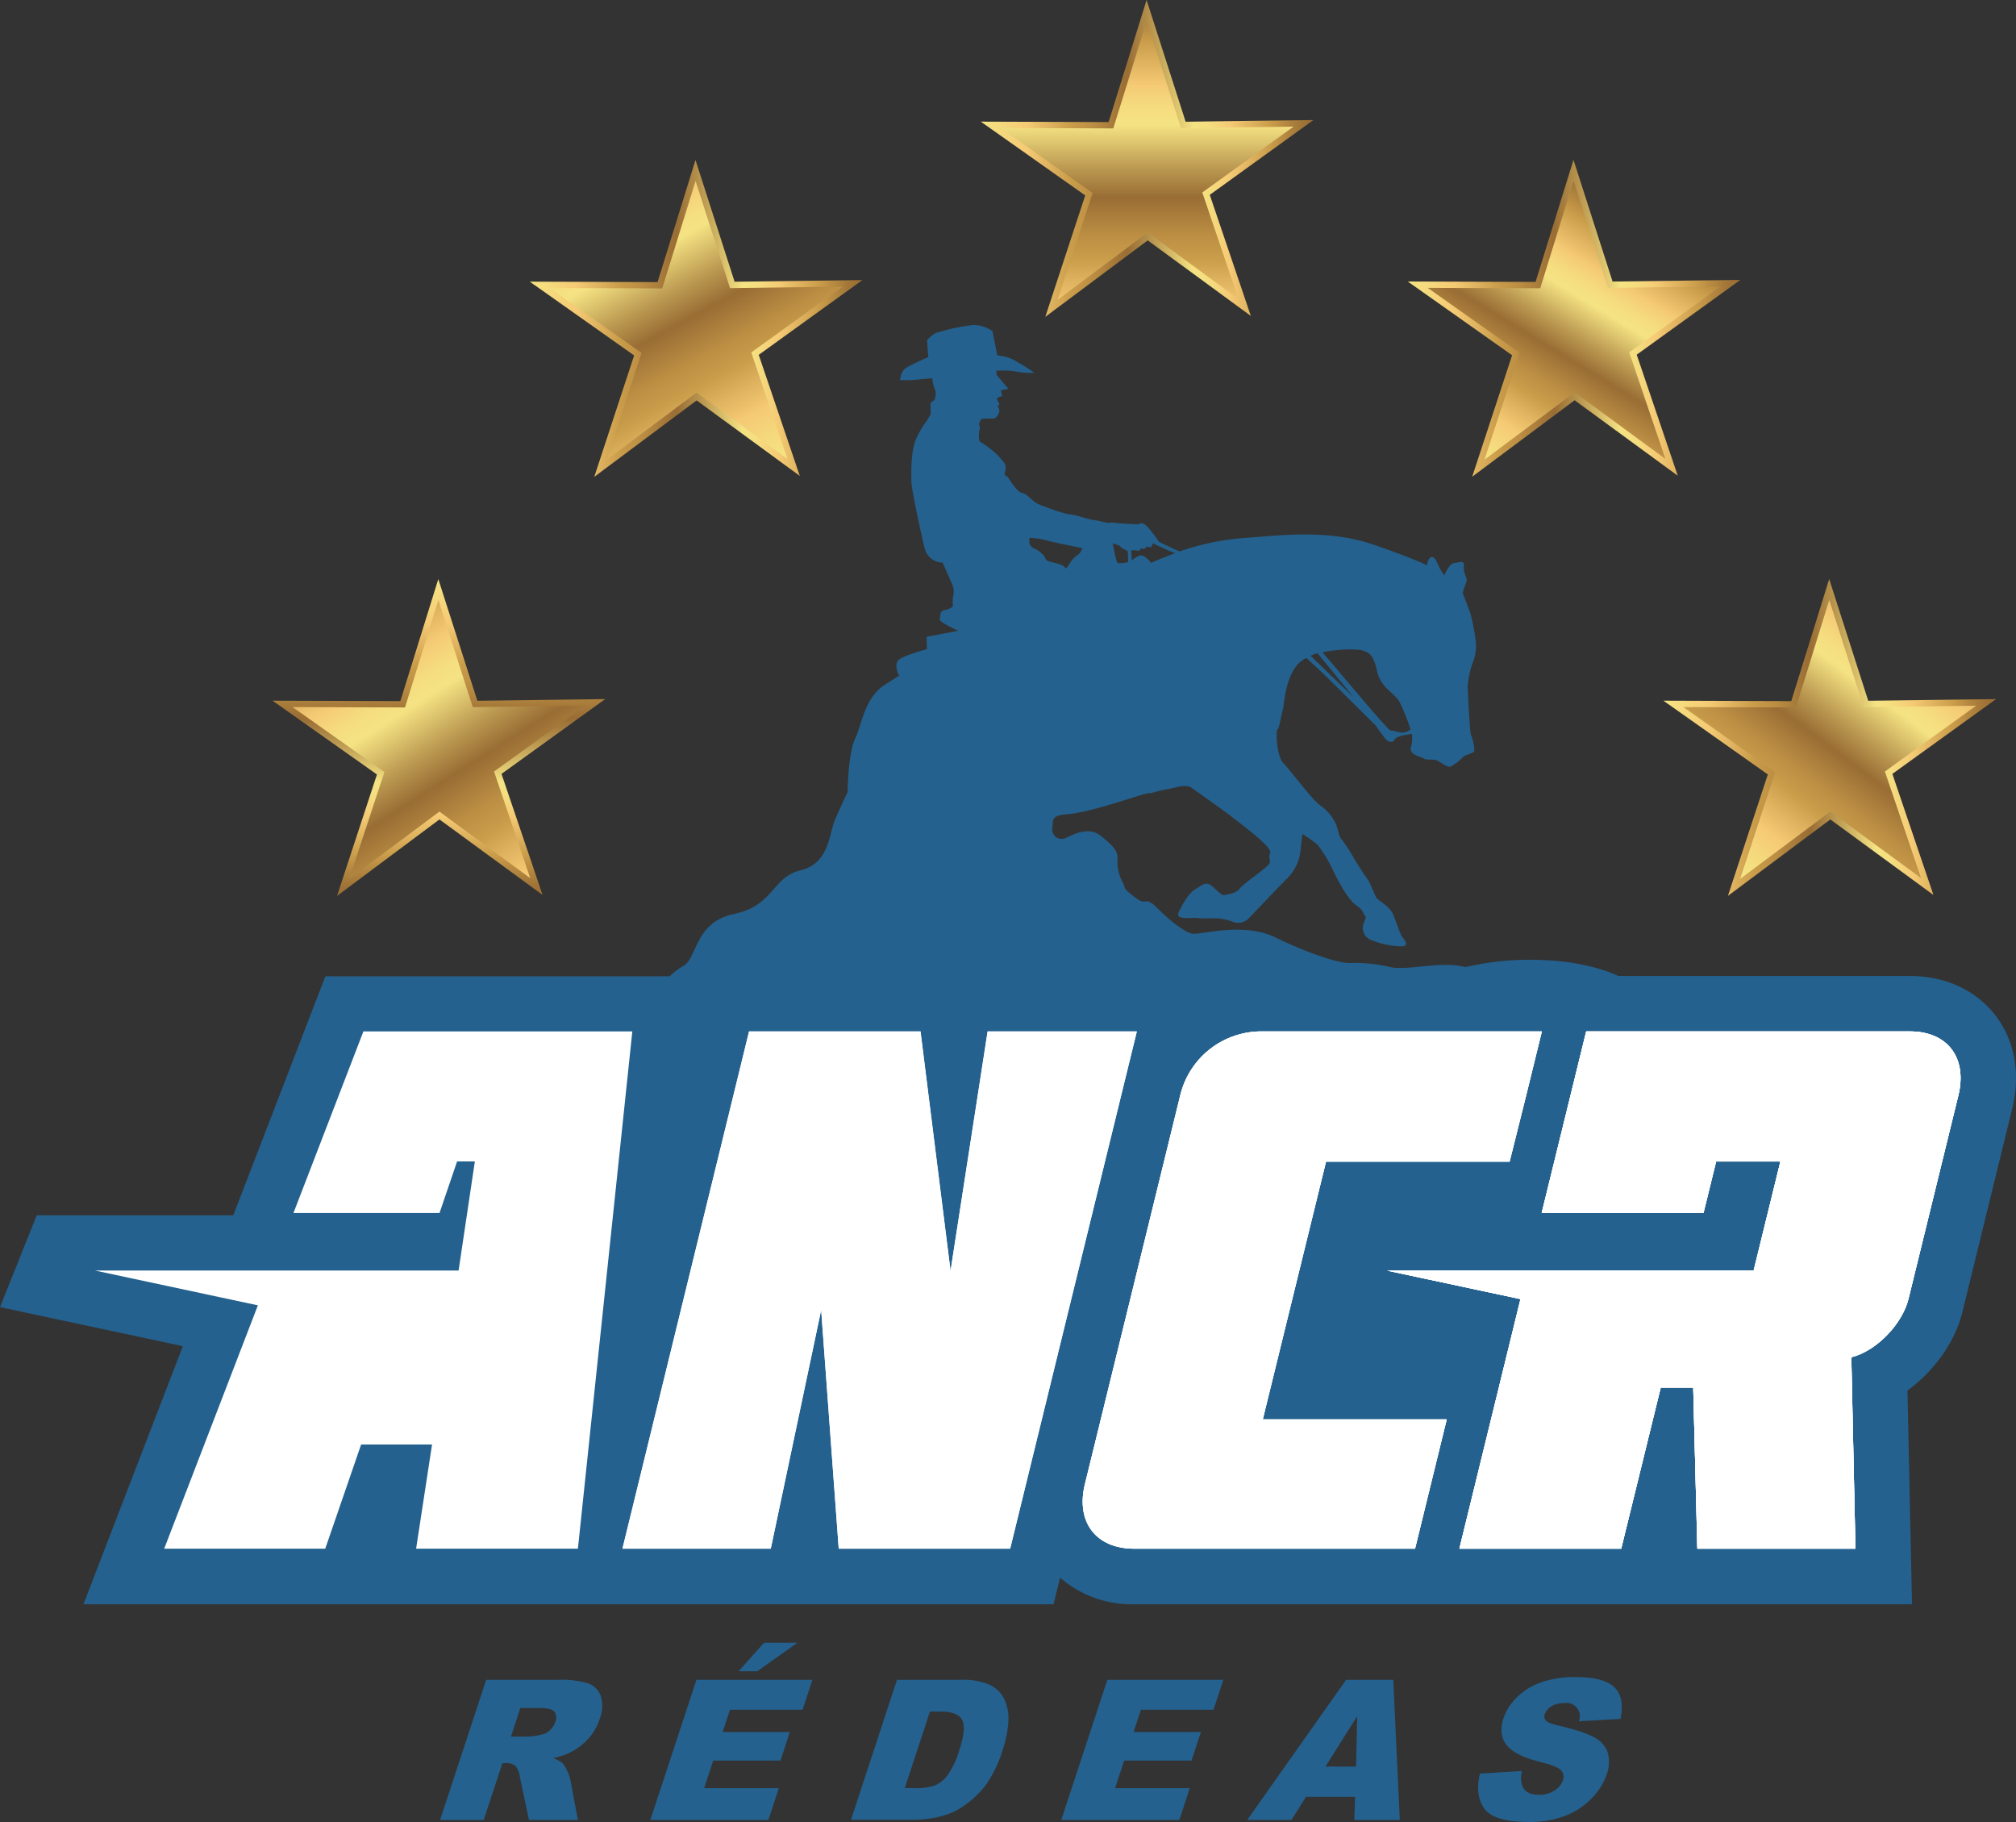 <svg id="Layer_1" data-name="Layer 1" xmlns="http://www.w3.org/2000/svg" xmlns:xlink="http://www.w3.org/1999/xlink" viewBox="0 0 489.29 442.2"><rect x="0" y="0" width="489.29" height="442.2" fill="#333333" stroke="none"/><defs><style>.cls-1{fill:#24618e;}.cls-2{fill:#fff;}.cls-3,.cls-4,.cls-5,.cls-6,.cls-7{stroke-miterlimit:10;stroke-width:1.53px;}.cls-3{fill:url(#linear-gradient);stroke:url(#linear-gradient-2);}.cls-4{fill:url(#linear-gradient-3);stroke:url(#linear-gradient-4);}.cls-5{fill:url(#linear-gradient-5);stroke:url(#linear-gradient-6);}.cls-6{fill:url(#linear-gradient-7);stroke:url(#linear-gradient-8);}.cls-7{fill:url(#linear-gradient-9);stroke:url(#linear-gradient-10);}</style><linearGradient id="linear-gradient" x1="143.8" y1="31.34" x2="187.76" y2="112.32" gradientUnits="userSpaceOnUse"><stop offset="0" stop-color="#996d34"/><stop offset="0.04" stop-color="#a27638"/><stop offset="0.1" stop-color="#bc8f44"/><stop offset="0.13" stop-color="#ca9d4b"/><stop offset="0.19" stop-color="#dfb35f"/><stop offset="0.25" stop-color="#f5ca74"/><stop offset="0.27" stop-color="#f5d078"/><stop offset="0.32" stop-color="#f5de80"/><stop offset="0.36" stop-color="#f5e383"/><stop offset="0.48" stop-color="#bb9951"/><stop offset="0.56" stop-color="#996d34"/><stop offset="0.66" stop-color="#ba8d43"/><stop offset="0.73" stop-color="#ca9d4b"/><stop offset="0.86" stop-color="#f5ca74"/><stop offset="0.99" stop-color="#f5e383"/></linearGradient><linearGradient id="linear-gradient-2" x1="128.58" y1="77.27" x2="209.3" y2="77.27" gradientUnits="userSpaceOnUse"><stop offset="0.01" stop-color="#f5e383"/><stop offset="0.14" stop-color="#f5ca74"/><stop offset="0.27" stop-color="#ca9d4b"/><stop offset="0.34" stop-color="#ba8d43"/><stop offset="0.44" stop-color="#996d34"/><stop offset="0.52" stop-color="#bb9951"/><stop offset="0.64" stop-color="#f5e383"/><stop offset="0.68" stop-color="#f5de80"/><stop offset="0.73" stop-color="#f5d078"/><stop offset="0.75" stop-color="#f5ca74"/><stop offset="0.81" stop-color="#dfb35f"/><stop offset="0.87" stop-color="#ca9d4b"/><stop offset="0.9" stop-color="#bc8f44"/><stop offset="0.96" stop-color="#a27638"/><stop offset="1" stop-color="#996d34"/></linearGradient><linearGradient id="linear-gradient-3" x1="81.26" y1="141.58" x2="133.71" y2="224.1" xlink:href="#linear-gradient"/><linearGradient id="linear-gradient-4" x1="106.51" y1="140.51" x2="106.51" y2="217.4" xlink:href="#linear-gradient-2"/><linearGradient id="linear-gradient-5" x1="473.64" y1="144.03" x2="422.74" y2="211.9" xlink:href="#linear-gradient"/><linearGradient id="linear-gradient-6" x1="403.72" y1="178.96" x2="484.45" y2="178.96" xlink:href="#linear-gradient-2"/><linearGradient id="linear-gradient-7" x1="399.03" y1="51.51" x2="362.01" y2="112.44" xlink:href="#linear-gradient"/><linearGradient id="linear-gradient-8" x1="341.67" y1="77.23" x2="422.39" y2="77.23" xlink:href="#linear-gradient-2"/><linearGradient id="linear-gradient-9" x1="278.42" y1="-1.34" x2="278.42" y2="86.58" xlink:href="#linear-gradient"/><linearGradient id="linear-gradient-10" x1="238.05" y1="38.45" x2="318.77" y2="38.45" xlink:href="#linear-gradient-2"/></defs><path class="cls-1" d="M273.11,507.6l11.19-34h17.51a22.49,22.49,0,0,1,7.17.84,5,5,0,0,1,3.13,3.09,8.34,8.34,0,0,1-.24,5.51,13.27,13.27,0,0,1-2.81,4.88,15.23,15.23,0,0,1-4.41,3.33,17.63,17.63,0,0,1-4.14,1.35,6.92,6.92,0,0,1,2.33,1.25,6.84,6.84,0,0,1,1.09,1.79,9.31,9.31,0,0,1,.78,2.11l1.84,9.85H294.68l-2.2-10.39a5.07,5.07,0,0,0-1-2.62,3.29,3.29,0,0,0-2.31-.79h-.93l-4.54,13.8Zm17.21-20.22h4.43a18.54,18.54,0,0,0,2.93-.47,4.13,4.13,0,0,0,2.06-1.06,4.62,4.62,0,0,0,1.31-2,2.52,2.52,0,0,0-.21-2.53c-.51-.59-1.72-.88-3.63-.88h-4.62Z" transform="translate(-166.3 -65.98)"/><path class="cls-1" d="M335.33,473.6h28.15l-2.39,7.26H343.46l-1.77,5.41H358l-2.28,6.93H339.4l-2.2,6.7h18.13l-2.53,7.7H324.14Zm16.41-9h8.11l-9.77,6.93h-4.52Z" transform="translate(-166.3 -65.98)"/><path class="cls-1" d="M384,473.6h15.61a15.65,15.65,0,0,1,7,1.26,7.5,7.5,0,0,1,3.51,3.59,11.07,11.07,0,0,1,.9,5.45,26.13,26.13,0,0,1-1.33,6.59,30.45,30.45,0,0,1-4,8.45,22.71,22.71,0,0,1-5.1,5,16.87,16.87,0,0,1-5.62,2.7,27.91,27.91,0,0,1-6.57.93H372.84Zm8,7.7-6.11,18.58h2.57a12.8,12.8,0,0,0,4.93-.73,8.06,8.06,0,0,0,3-2.55,21.43,21.43,0,0,0,2.73-5.91c1.18-3.6,1.41-6.06.67-7.39s-2.46-2-5.19-2Z" transform="translate(-166.3 -65.98)"/><path class="cls-1" d="M435.06,473.6h28.15l-2.39,7.26H443.2l-1.78,5.41h16.35l-2.28,6.93H439.14l-2.21,6.7h18.13l-2.53,7.7H423.87Z" transform="translate(-166.3 -65.98)"/><path class="cls-1" d="M495.18,502H483.26l-3.51,5.61H469l24-34h11.45l1.59,34H495Zm.24-7.35.27-12.22L488,494.64Z" transform="translate(-166.3 -65.98)"/><path class="cls-1" d="M525.49,496.35l10.2-.62a6.35,6.35,0,0,0,.11,3.71q.93,2.06,4,2.06a6.63,6.63,0,0,0,3.82-1.06,4.78,4.78,0,0,0,2-2.44,2.42,2.42,0,0,0-.38-2.37q-.81-1-4.73-2-6.4-1.55-8.5-4.13t-.81-6.56a13,13,0,0,1,3.15-5,16,16,0,0,1,5.78-3.66,24.8,24.8,0,0,1,8.8-1.34c4.34,0,7.39.81,9.13,2.43s2.26,4.18,1.54,7.71l-10.1.58a3.25,3.25,0,0,0-3.7-4.39,5.4,5.4,0,0,0-3,.78A3.67,3.67,0,0,0,541.2,482a1.42,1.42,0,0,0,.29,1.46c.34.45,1.38.87,3.11,1.25,4.27,1,7.23,2,8.88,3a6.45,6.45,0,0,1,3.09,3.77,8.56,8.56,0,0,1-.29,5,15.54,15.54,0,0,1-3.8,6,17.85,17.85,0,0,1-6.43,4.18,24.11,24.11,0,0,1-8.66,1.43q-8.67,0-10.91-3.34T525.49,496.35Z" transform="translate(-166.3 -65.98)"/><path class="cls-1" d="M650.45,312.18c-4.74-6-12.07-9.37-20.63-9.37H559.07c-1.71-.81-7.75-3.35-17.5-3.82A68,68,0,0,0,522,300.66c-5.85-1.58-14.16.93-18.24,0a36.53,36.53,0,0,0-9.79-1c-2.76.09-10.11-2.32-18.15-6.22s-18.62-.37-20.38-.93-4.87-2.78-8.19-6.12-2.31-.19-5.52-2.69-2.08-1.86-2.86-3.44a10.84,10.84,0,0,1-1.36-5.66c.22-1.95-.83-3.25-4.13-5.85s-7.64.38-8.92.75a2.29,2.29,0,0,1-2.75-2.6c.23-1.86-.45-3.07,3.59-3.34s11.62-2.7,13.72-3.34,5.75-1.86,6.22-1.77,2-.56,4.21-.93,4.66-1.39,6.07-.37,8,5.66,9.69,7,9.88,7.34,9.37,8.73.14,1.58-.11,2.5-6.31,4.92-7.28,6.22-3.46,1.49-3.83,1.58-.93-.37-2.63-1.95-2.51-.56-4.23.47-2.94,3.24-4.07,5.47,2.71,1.39,4.46,1.58,4.89,0,5.16.09a14.1,14.1,0,0,1,3.25.74,3.64,3.64,0,0,0,3.76-.46c.9-.83,6.08-6.4,9.48-9.84a11.12,11.12,0,0,0,3.46-7.79c.24-1.49.37-3.16.37-3.16a33,33,0,0,1,3.67,2.6,31.25,31.25,0,0,1,3.77,6.22c1.67,3.43,3.81,7.24,5.69,8.54s1.62,2.13,2.09,2.5-.15,1-.48,2.42a3.1,3.1,0,0,0,1.66,3.34,20.73,20.73,0,0,0,7.61,1.67c2.39,0,.5-1.86.11-2.51s-1.39-3.53-2.09-5.29-3.41-3.25-3.89-3.8-1.68-3.9-2.34-4.74-2.9-4.36-3.57-5.57a40.86,40.86,0,0,0-2.7-4.08c-.67-.65-.8-2.23-1.3-3.53a11.05,11.05,0,0,0-3.82-4.64c-1.78-1.11-7.35-8.63-9-10.3s-1.89-8-1.43-8.17.82-3.25,1.24-4.55.51-7.89,3.82-11.41a6.76,6.76,0,0,1,1.93-1.38c1.87,1.65,4.52,4.17,4.52,4.17L500.16,242s1.57,2.27,2.35,3.21,1.81,1,2.16.38.83-.75,1.57-1c.53-.2,1.81-.35,2.75-.56l0,.11a8.44,8.44,0,0,1-.27,3.25c-.5,1.85,2.92,2.32,3.21,2.69s2.21.09,3,.37,2.53,1.76,3.36,1.58a10.72,10.72,0,0,0,3.06-2.32c.54-.56,2.19-.84,2.64-1.3s-.38-3.62-.67-4-.77-10.58-.81-11.88a22.19,22.19,0,0,1,1.48-6.41,11.13,11.13,0,0,0,.52-4.17,48.36,48.36,0,0,0-1.31-7c-.61-1.85-1.89-5-1.89-5a12.45,12.45,0,0,1,.84-2.6c.52-1-.8-2.22-.57-3.89s-1-1-2.33-.84-2.4,3-2.4,3a10.86,10.86,0,0,1-1.16-1.86c-.68-1.3-1-2.69-1.92-2.6s-1.14,2.05-1.14,2.05-1.13-.93-12.76-5-24.2-2.13-31.92-1.67a63.12,63.12,0,0,0-15.39,3.25s-4.66-2.13-4.95-2.32a35.36,35.36,0,0,0-2.68-3.52c-1.61-1.68-1.68-.75-2.69-.75s-4.89-.28-4.89-.28a4.72,4.72,0,0,0-1.75-.09c-.55.19-2.6-.56-3.8-.65s-4.37-1.3-5.84-1.39-6.51-2-7.72-2.51-2.66-2.5-3.86-2.69-2.66-2.69-3.14-3.34-.29-.56-.85-.83,0-1,0-2.05-1-1.76-2-3a24.06,24.06,0,0,0-4.14-3.15c-.56-.37-.35-2.32-.18-3.07a1.47,1.47,0,0,0-.22-1.2l.61-1.3a18.31,18.31,0,0,1,2.76-.09c.92.09,1.44-1.12,1.61-1.68s-.41-1.39-.41-1.39l.45-.37a10,10,0,0,0-.59-1.21c-.29-.46,1.26-.83,1.26-.83l-.31-1.39,1.83-.37-.57-.65c-.57-.65-2.29-2.7-2.29-2.7l-.12-1a19,19,0,0,1,5,.19,16.52,16.52,0,0,0,4.24.28,50.77,50.77,0,0,0-4.88-3.07,9.83,9.83,0,0,0-4.08-1.11l-1.19-5.94a8.33,8.33,0,0,0-4.65-1.48,48.52,48.52,0,0,0-9.06,1.94,7.15,7.15,0,0,0-2.16,1.77l.3,4.08s-4,1.77-5.36,2.6-1.48,3-1.48,3h2.58l5.24-.46s.11.74.12,1.11a17.15,17.15,0,0,0,.71,2.14s.06,1.94-.58,2.22a1.15,1.15,0,0,0-.71.84l.07,2.41-.88,1.49a22.06,22.06,0,0,0-2.63,4.45c-1.39,3-1.22,8.73-1.17,10.58s2.4,12.81,3.24,16.15a4.54,4.54,0,0,0,4.33,3.34l2.37,5.39a4.26,4.26,0,0,1,.25,2.41,8,8,0,0,0-.1,2.79,3.67,3.67,0,0,1-2,.92c-1.29.19-1.06,1.49-1.23,2.23s4.51,2.79,4.51,2.79l-7.7,1.48.09,3s-4.94,1.3-6.61,2.41-.21,3.9-.21,3.9,1.81-.93-3.25,2.23-5.62,9.47-7.36,13.18-1.83,13-1.83,13-1.74,3.53-3.12,6.87-1.36,10.4-8.31,12.07-6.38,8.54-16.09,10.58-8.9,10.77-12.35,12.62a17.15,17.15,0,0,0-3.31,2.52H245.27l-22.36,58h-47.7l-8.91,22.27,44.38,9.48-24.13,62.63H422l1.58-6.46a26.48,26.48,0,0,0,18,6.46H630.35l-1.1-51.87c6.41-4.68,11.53-11.7,13.32-19l12.08-49.31C656.77,326.46,655.27,318.33,650.45,312.18ZM496.92,223.81c1.95.56,2.8,1.39,3.65,5.2s4.11,5.1,5.37,7.24a47.37,47.37,0,0,1,2.7,6.74,3.24,3.24,0,0,1-2.33.75c-2.45-.47-1.8-.57-2.45-.47s-12.63-14.51-16.6-19C491.24,223.41,495.7,223.46,496.92,223.81Zm-10.85.68,8.73,10.64-10.41-10A6.75,6.75,0,0,1,486.07,224.49Zm-43.7-24.88c.85.19.54-.85,1.21-.47s.82-.85,1.58-.43.91-.9.91-.9l3.9,1.8,1.52.6s-5.85,2.23-5.75,2.39-1.56-2-2.59-1.86A5.32,5.32,0,0,0,441,202l-.16-2.44A3.9,3.9,0,0,1,442.37,199.61Zm-4.16-1c-.08.19,1.82,1.13,1.82,1.13l.08,2.65s-2.43.57-2.72,0a41.19,41.19,0,0,1-1-4.54S438.3,198.38,438.21,198.57ZM419.88,197c1.51.47,9.15,2,9.15,2s-.62,1.32-.89,1.43a6.57,6.57,0,0,0-2.19,2.25c-.81,1.33-1.09,1.33-1.19,1s-1.15-.85-2.94-1.23-1.62-.66-2-1.42a6.74,6.74,0,0,0-2.78-2.08,1.8,1.8,0,0,1-.9-1.89l0-.56A18.36,18.36,0,0,1,419.88,197Z" transform="translate(-166.3 -65.98)"/><path class="cls-2" d="M397,374.36l9-58.1h36.22L411.47,441.78H369.86l-4.26-57.92-12.23,57.92h-36L348.1,316.26h41.61Z" transform="translate(-166.3 -65.98)"/><path class="cls-2" d="M540.52,316.26l-3.83,15.6-4,16H488.13L472.78,410.4h44.65l-7.69,31.38H441.6c-9.33,0-14.2-6.46-12-15.6l23.13-94.32a20.25,20.25,0,0,1,19.61-15.6Z" transform="translate(-166.3 -65.98)"/><path class="cls-2" d="M629.82,316.26H551.28l-10.81,44.07h39.27l3.07-12.51h15.6l-5.76,23.49h0l-.74,3H503l32.33,6.9L520.5,441.78h39.27l9.59-39.09h7.89l1,39.09h38.37l-1-46.45c6.31-1.61,12.42-8.24,13.87-14.16l12.09-49.31C643.84,322.71,639,316.26,629.82,316.26Z" transform="translate(-166.3 -65.98)"/><polygon class="cls-2" points="88.2 250.28 71.22 294.35 106.67 294.35 110.94 281.83 115.25 281.83 111.3 308.31 111.25 308.31 104.36 308.31 101.9 308.31 65.84 308.31 43.54 308.31 23.08 308.31 62.59 316.75 39.85 375.8 78.94 375.8 87.65 350.51 104.86 350.51 100.99 375.8 140.26 375.8 153.47 250.28 88.2 250.28"/><polygon class="cls-3" points="206.89 68.76 177.73 69.14 168.81 41.37 160.16 69.22 131 69.12 154.81 85.95 145.71 113.66 169.07 96.21 192.61 113.43 183.24 85.82 206.89 68.76"/><polygon class="cls-4" points="144.46 170.44 115.3 170.82 106.39 143.05 97.73 170.9 68.57 170.8 92.39 187.63 83.28 215.34 106.65 197.89 130.18 215.12 120.81 187.5 144.46 170.44"/><polygon class="cls-5" points="482.03 170.44 452.87 170.82 443.96 143.05 435.31 170.9 406.14 170.8 429.96 187.63 420.85 215.34 444.22 197.89 467.75 215.12 458.38 187.5 482.03 170.44"/><polygon class="cls-6" points="419.98 68.72 390.82 69.09 381.9 41.33 373.25 69.18 344.09 69.08 367.9 85.91 358.79 113.62 382.16 96.17 405.7 113.39 396.33 85.78 419.98 68.72"/><polygon class="cls-7" points="316.36 29.93 287.2 30.31 278.29 2.54 269.63 30.39 240.47 30.29 264.29 47.12 255.18 74.83 278.55 57.38 302.08 74.61 292.71 46.99 316.36 29.93"/><path class="cls-2" d="M397,374.36l9-58.1h36.22L411.47,441.78H369.86l-4.26-57.92-12.23,57.92h-36L348.1,316.26h41.61Z" transform="translate(-166.3 -65.98)"/><path class="cls-2" d="M540.52,316.26l-3.83,15.6-4,16H488.13L472.78,410.4h44.65l-7.69,31.38H441.6c-9.33,0-14.2-6.46-12-15.6l23.13-94.32a20.25,20.25,0,0,1,19.61-15.6Z" transform="translate(-166.3 -65.98)"/><path class="cls-2" d="M629.82,316.26H551.28l-10.81,44.07h39.27l3.07-12.51h15.6l-5.76,23.49h0l-.74,3H503l32.33,6.9L520.5,441.78h39.27l9.59-39.09h7.89l1,39.09h38.37l-1-46.45c6.31-1.61,12.42-8.24,13.87-14.16l12.09-49.31C643.84,322.71,639,316.26,629.82,316.26Z" transform="translate(-166.3 -65.98)"/><path class="cls-2" d="M540.52,316.26l-3.83,15.6-4,16H488.13L472.78,410.4h44.65l-7.69,31.38H441.6c-9.33,0-14.2-6.46-12-15.6l23.13-94.32a20.25,20.25,0,0,1,19.61-15.6Z" transform="translate(-166.3 -65.98)"/><path class="cls-2" d="M629.82,316.26H551.28l-10.81,44.07h39.27l3.07-12.51h15.6l-5.76,23.49h0l-.74,3H503l32.33,6.9L520.5,441.78h39.27l9.59-39.09h7.89l1,39.09h38.37l-1-46.45c6.31-1.61,12.42-8.24,13.87-14.16l12.09-49.31C643.84,322.71,639,316.26,629.82,316.26Z" transform="translate(-166.3 -65.98)"/><path class="cls-2" d="M629.82,316.26H551.28l-10.81,44.07h39.27l3.07-12.51h15.6l-5.76,23.49h0l-.74,3H503l32.33,6.9L520.5,441.78h39.27l9.59-39.09h7.89l1,39.09h38.37l-1-46.45c6.31-1.61,12.42-8.24,13.87-14.16l12.09-49.31C643.84,322.71,639,316.26,629.82,316.26Z" transform="translate(-166.3 -65.98)"/></svg>